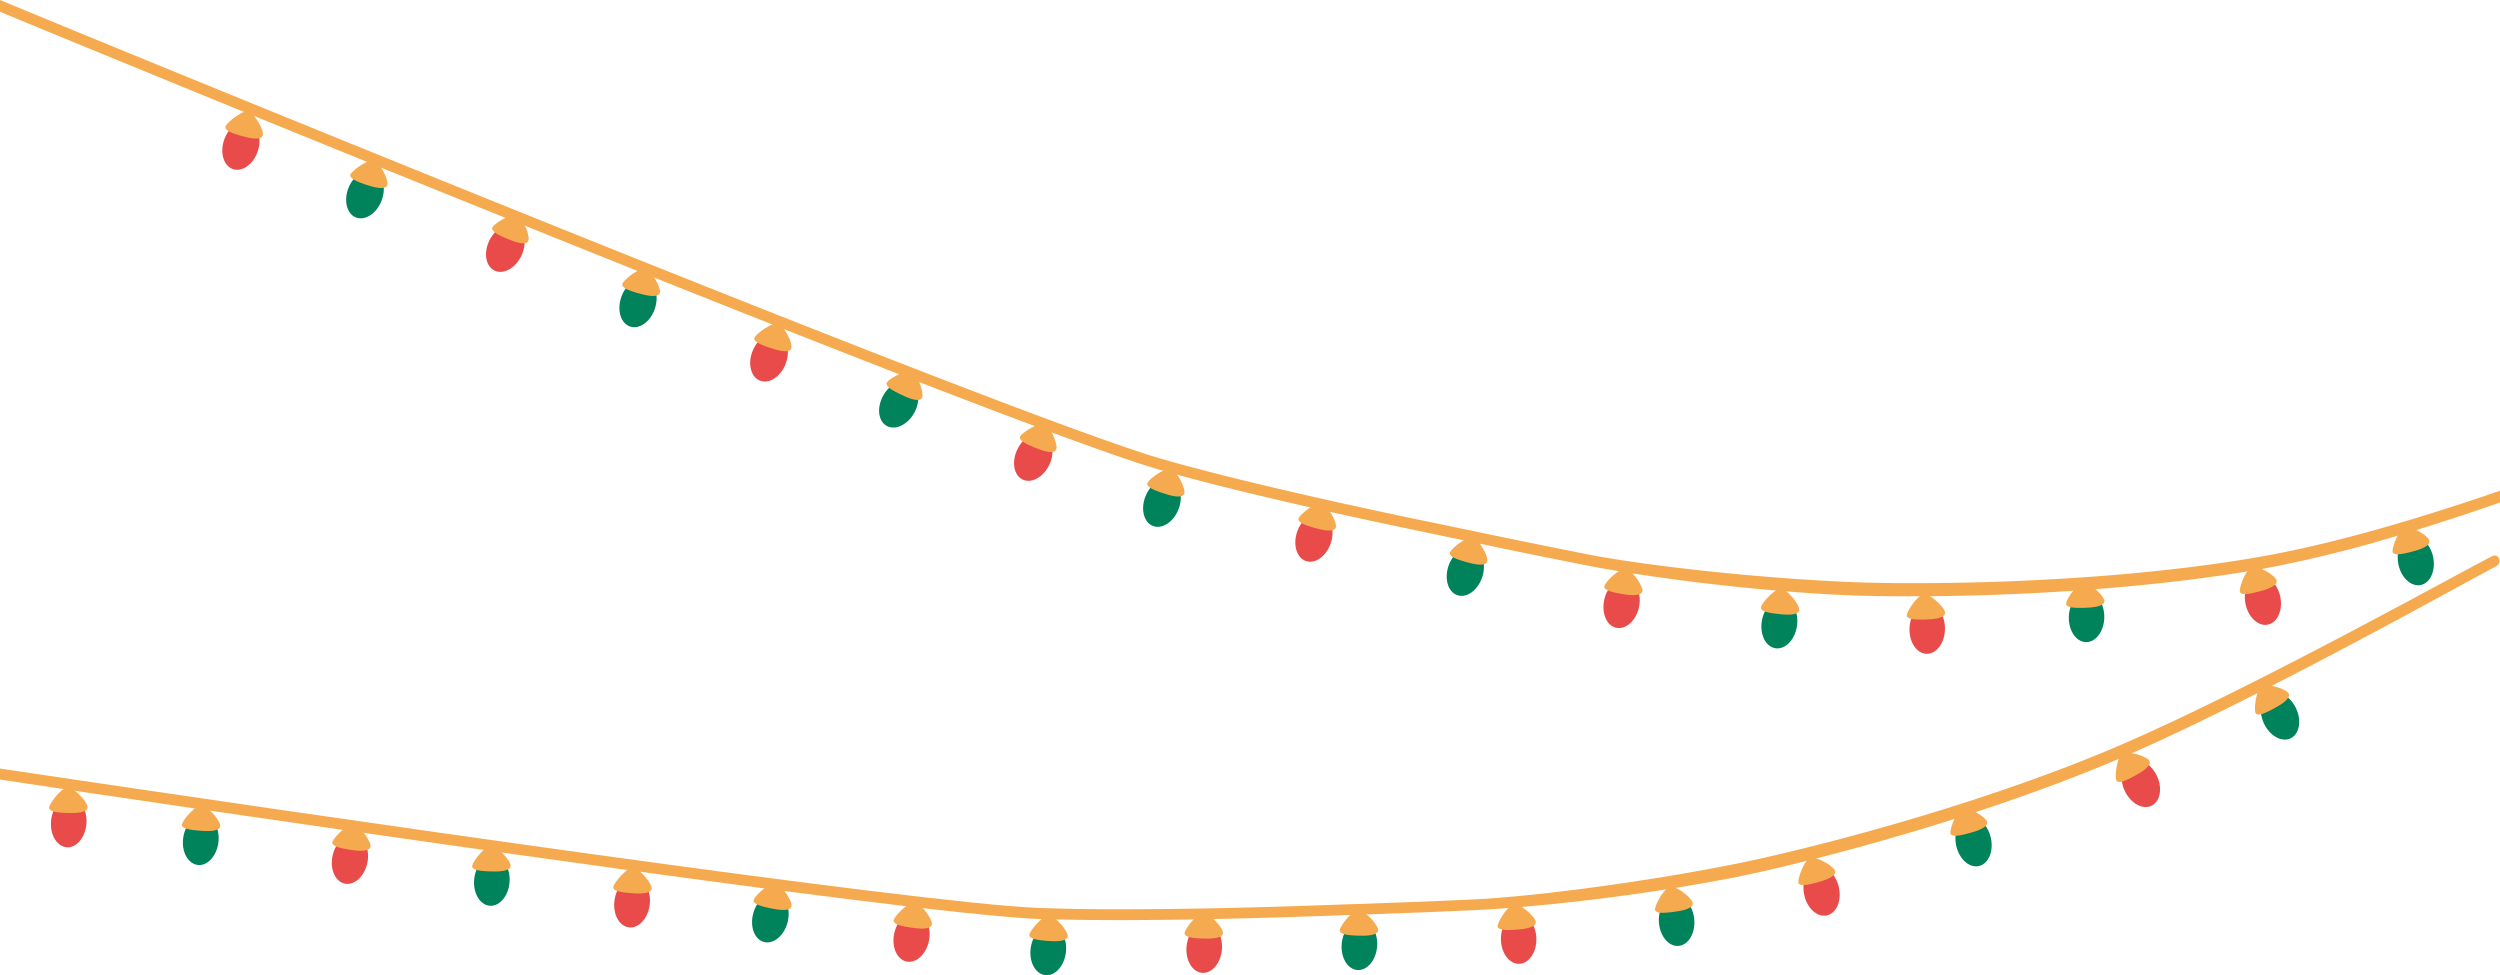 <?xml version="1.0" encoding="UTF-8"?> <svg xmlns="http://www.w3.org/2000/svg" viewBox="0 0 847.91 330.75"><defs><style>.cls-1{fill:#f6aa4f;}.cls-2{fill:#00825b;}.cls-3{fill:#e84b4a;}</style></defs><title>гирлянда справа 2Ресурс 30</title><g id="Слой_2" data-name="Слой 2"><g id="Слой_1-2" data-name="Слой 1"><path class="cls-1" d="M847.91,166.44v4c-8.33,2.88-18,6.13-28.35,9.32h0c-2.09.64-4.19,1.28-6.33,1.91h0A434.41,434.41,0,0,1,767.06,193h0l-2.91.5-2,.32c-16.9,2.77-34.53,4.69-51.43,6-2.54.2-5.08.38-7.59.55-17.84,1.2-34.6,1.72-48.49,1.86h0l-3.52,0c-11.47.06-20.73-.14-26.65-.44-6.27-.31-12.49-.73-18.57-1.21l-3.55-.3c-18.67-1.58-35.84-3.81-48.74-5.83h0c-1.61-.25-3.14-.49-4.61-.74-4-.66-7.45-1.28-10.28-1.83q-18.42-3.62-36.8-7.48h0c-1.83-.37-3.65-.76-5.48-1.14l-10.51-2.2c-3.16-.67-17.33-3.57-34.83-7.47l-6.66-1.49h0c-14.87-3.37-31.3-7.29-45.16-11.1-1.64-.45-3.24-.89-4.8-1.34h0l-1.15-.33c-7.44-2.14-20.16-6.58-36.59-12.66l-5.78-2.15c-11.6-4.33-24.81-9.37-39.14-14.91l-6.86-2.67h0c-12.33-4.8-25.41-9.93-38.95-15.26h0l-4-1.6c-13-5.15-26.43-10.48-40-15.89l-5.68-2.27c-12.7-5.08-25.49-10.21-38.18-15.32l-6.66-2.68c-14.32-5.78-28.45-11.49-42.11-17h0l-4.86-2h0L86.24,39.37,82.8,38h0C42.4,21.49,11.18,8.64,0,4V0C34,14.16,342.36,140.8,394.23,155.71c33.39,9.6,87.24,20.64,93.93,22,17,3.56,34,7.1,51,10.44,15.33,3,50.93,7.55,86.94,9.19,20.87,1,83,1.08,137.2-7.95C793.19,184.48,825.5,174.11,847.91,166.44Z"></path><path class="cls-2" d="M502.68,195.86c-1.5,4.39-5.26,7.08-8.41,6s-4.47-5.5-3-9.89,5.27-7.08,8.41-6S504.19,191.47,502.68,195.86Z"></path><path class="cls-1" d="M504.34,190.64c-.81,1.56-4.58.73-7.59-.16-2-.6-5.75-1.69-4.94-3.25s6.21-5.83,8.1-4.85S505.15,189.08,504.34,190.64Z"></path><path class="cls-3" d="M555.85,206.06c-1,4.52-4.5,7.59-7.74,6.85s-5-5-4-9.53,4.5-7.59,7.74-6.85S556.89,201.54,555.85,206.06Z"></path><path class="cls-1" d="M557,200.7c-.64,1.64-4.48,1.2-7.56.63-2.1-.39-5.9-1.08-5.26-2.71s5.57-6.45,7.55-5.67S557.59,199.06,557,200.7Z"></path><ellipse class="cls-2" cx="603.47" cy="211.55" rx="8.4" ry="6.02" transform="translate(294.56 771.47) rotate(-80.43)"></ellipse><path class="cls-1" d="M610.19,207.13c-.54,1.67-4.4,1.46-7.51,1.07-2.12-.26-5.95-.73-5.41-2.41s5.19-6.75,7.21-6.09S610.74,205.46,610.19,207.13Z"></path><ellipse class="cls-3" cx="445.66" cy="182.36" rx="8.4" ry="6.02" transform="translate(129.32 545.39) rotate(-71.19)"></ellipse><path class="cls-1" d="M453,179.08c-.8,1.56-4.58.73-7.59-.16-2-.6-5.75-1.68-4.94-3.24s6.2-5.83,8.09-4.86S453.81,177.51,453,179.08Z"></path><path class="cls-3" d="M659.66,213.52c-.13,4.64-2.93,8.32-6.25,8.23s-5.91-3.93-5.78-8.57,2.93-8.32,6.25-8.23S659.79,208.88,659.66,213.52Z"></path><path class="cls-1" d="M659.69,208.05c-.31,1.73-4.16,2-7.29,2.09-2.14,0-6,.1-5.69-1.63s4.2-7.41,6.3-7S660,206.31,659.69,208.05Z"></path><path class="cls-2" d="M399.69,172.77c-1.7,4.31-5.58,6.83-8.67,5.61s-4.23-5.7-2.53-10,5.59-6.83,8.68-5.62S401.39,168.45,399.69,172.77Z"></path><path class="cls-1" d="M401.58,167.63c-.88,1.52-4.61.52-7.57-.51-2-.69-5.67-1.94-4.79-3.47s6.46-5.54,8.31-4.48S402.46,166.1,401.58,167.63Z"></path><ellipse class="cls-3" cx="350.47" cy="155.09" rx="8.4" ry="6.02" transform="translate(59.94 405.03) rotate(-64.58)"></ellipse><path class="cls-1" d="M358.14,152.67c-1,1.46-4.64.21-7.52-1-2-.83-5.52-2.33-4.54-3.79s6.83-5.08,8.6-3.9S359.12,151.21,358.14,152.67Z"></path><path class="cls-2" d="M310.09,140c-2.24,4.06-6.41,6.06-9.33,4.46s-3.46-6.19-1.22-10.26,6.41-6.06,9.32-4.46S312.32,135.89,310.09,140Z"></path><path class="cls-1" d="M312.61,135.1c-1.06,1.4-4.63-.07-7.44-1.46-1.91-.95-5.38-2.66-4.31-4.06s7.12-4.67,8.81-3.38S313.68,133.7,312.61,135.1Z"></path><path class="cls-2" d="M713.7,209.55c-.13,4.64-2.93,8.32-6.25,8.23s-5.91-3.93-5.78-8.57,2.93-8.32,6.25-8.23S713.83,204.91,713.7,209.55Z"></path><path class="cls-1" d="M713.73,204.08c-.31,1.73-4.16,2-7.3,2.1-2.13,0-6,.09-5.68-1.64s4.2-7.41,6.3-7S714,202.35,713.73,204.08Z"></path><path class="cls-3" d="M773.4,202.41c.92,4.55-1,8.77-4.23,9.44s-6.64-2.49-7.57-7,1-8.77,4.22-9.43S772.47,197.87,773.4,202.41Z"></path><path class="cls-1" d="M772.18,197.07c.09,1.76-3.58,3-6.63,3.71-2.06.51-5.81,1.45-5.9-.31s2.4-8.17,4.53-8.28S772.09,195.32,772.18,197.07Z"></path><ellipse class="cls-2" cx="819.35" cy="190.14" rx="6.02" ry="8.4" transform="translate(-21.4 165.01) rotate(-11.35)"></ellipse><path class="cls-1" d="M824,183.61c.09,1.76-3.59,2.94-6.63,3.68-2.07.51-5.82,1.44-5.91-.32s2.43-8.16,4.56-8.27S824,181.85,824,183.61Z"></path><path class="cls-3" d="M266.43,123.48c-1.7,4.32-5.58,6.83-8.68,5.62s-4.22-5.71-2.52-10,5.59-6.84,8.68-5.62S268.13,119.17,266.43,123.48Z"></path><path class="cls-1" d="M268.32,118.34c-.88,1.53-4.61.53-7.57-.5-2-.7-5.67-2-4.79-3.47s6.46-5.54,8.31-4.48S269.2,116.82,268.32,118.34Z"></path><path class="cls-2" d="M222.09,104.74c-1.5,4.39-5.26,7.08-8.41,6s-4.48-5.5-3-9.89,5.26-7.09,8.4-6S223.59,100.35,222.09,104.74Z"></path><path class="cls-1" d="M223.74,99.52c-.81,1.56-4.58.73-7.59-.15-2.05-.61-5.75-1.68-5-3.25s6.2-5.83,8.1-4.86S224.54,98,223.74,99.52Z"></path><ellipse class="cls-3" cx="171.4" cy="84.22" rx="8.4" ry="6.02" transform="translate(20.57 201.37) rotate(-64.01)"></ellipse><path class="cls-1" d="M179.09,81.89c-1,1.45-4.63.15-7.51-1.1-2-.85-5.49-2.39-4.5-3.84s6.88-5,8.64-3.81S180.09,80.44,179.09,81.89Z"></path><path class="cls-2" d="M129.38,68.13c-1.7,4.32-5.58,6.83-8.67,5.62s-4.22-5.71-2.52-10,5.58-6.84,8.67-5.62S131.08,63.82,129.38,68.13Z"></path><path class="cls-1" d="M131.27,63c-.88,1.53-4.61.52-7.57-.5-2-.7-5.67-2-4.79-3.47s6.47-5.54,8.31-4.48S132.15,61.47,131.27,63Z"></path><ellipse class="cls-3" cx="81.72" cy="49.41" rx="8.4" ry="6.02" transform="translate(8.59 110.83) rotate(-71.19)"></ellipse><path class="cls-1" d="M89.06,46.13c-.81,1.56-4.58.74-7.59-.15-2-.6-5.75-1.68-4.94-3.24s6.2-5.84,8.09-4.86S89.87,44.57,89.06,46.13Z"></path><path class="cls-1" d="M846.67,192c-5.17,2.66-40.1,22.18-76.14,40.59h0l-4.9,2.51c-14.86,7.52-29.68,14.71-42.48,20.32l-2.73,1.19-1.82.78h0c-15.76,6.71-32.43,12.77-48.54,18.05q-3.64,1.2-7.23,2.33c-17.06,5.42-33.22,9.92-46.69,13.36h0l-3.39.85h0c-11.12,2.79-20.15,4.79-26,5.91-6.17,1.18-12.31,2.26-18.34,3.23h0c-1.18.2-2.34.38-3.5.56-18.51,2.9-35.72,4.82-48.72,5.93-1.63.14-3.18.26-4.67.37-4,.32-7.54.53-10.42.67-12.51.58-25,1.05-37.54,1.49l-5.6.19-10.73.37c-3.22.11-17.67.65-35.59,1l-6.83.14h0c-15.24.26-32.14.36-46.51,0l-5-.16-1.21,0c-7.81-.32-21.42-1.63-39.09-3.67l-5.65-.65h0c-12.22-1.44-26.13-3.18-41.24-5.15h0l-6.83-.89h0c-13.33-1.75-27.49-3.65-42.17-5.66l-4.31-.59c-13.87-1.9-28.16-3.9-42.62-5.93l-6.07-.86c-13.54-1.91-27.18-3.85-40.71-5.8l-7.1-1c-15.29-2.2-30.38-4.39-45-6.52l-5.19-.76c-14.22-2.08-27.92-4.1-40.79-6l-3.67-.55h0L0,264.39v-3.72C109.45,277,311,306.29,352.14,307.93c34.71,1.38,89.64-.69,96.47-.92,17.36-.58,34.71-1.19,52.06-2,15.6-.73,51.26-4.78,86.63-11.75,20.5-4,80.87-18.68,131.37-40.34,45.38-19.45,119.25-60.73,126.66-64.33C847.47,187.56,848.79,191,846.67,192Z"></path><ellipse class="cls-2" cx="461.03" cy="320.6" rx="8.4" ry="6.02" transform="translate(100.52 751.14) rotate(-84.87)"></ellipse><path class="cls-1" d="M467.39,315.68c-.42,1.71-4.28,1.79-7.41,1.64-2.13-.1-6-.27-5.58-2s4.65-7.13,6.72-6.63S467.8,314,467.39,315.68Z"></path><path class="cls-3" d="M521.09,318.41c.07,4.63-2.56,8.44-5.89,8.49s-6.07-3.67-6.14-8.31,2.57-8.44,5.89-8.49S521,313.77,521.09,318.41Z"></path><path class="cls-1" d="M520.88,312.93c-.23,1.75-4.06,2.24-7.19,2.42-2.13.12-6,.35-5.75-1.39s3.87-7.58,6-7.3S521.12,311.19,520.88,312.93Z"></path><path class="cls-2" d="M574.65,312c.34,4.63-2.07,8.58-5.39,8.82s-6.27-3.31-6.61-7.94,2.07-8.57,5.39-8.82S574.31,307.35,574.65,312Z"></path><path class="cls-1" d="M574.13,306.53c-.13,1.75-3.93,2.46-7,2.82-2.11.25-6,.7-5.82-1.05s3.43-7.8,5.56-7.64S574.26,304.77,574.13,306.53Z"></path><ellipse class="cls-3" cx="408.42" cy="321.58" rx="8.4" ry="6.02" transform="translate(52.08 700.05) rotate(-84.94)"></ellipse><path class="cls-1" d="M414.77,316.65c-.41,1.71-4.27,1.8-7.4,1.66-2.13-.1-6-.27-5.58-2s4.64-7.14,6.71-6.64S415.18,314.94,414.77,316.65Z"></path><path class="cls-3" d="M623.69,301c1,4.54-.86,8.78-4.11,9.48s-6.68-2.42-7.65-6.95.87-8.78,4.12-9.48S622.72,296.43,623.69,301Z"></path><path class="cls-1" d="M622.42,295.64c.11,1.76-3.55,3-6.58,3.78-2.07.53-5.8,1.51-5.91-.24s2.31-8.2,4.44-8.33S622.31,293.89,622.42,295.64Z"></path><path class="cls-2" d="M361.49,323.2c-.62,4.59-3.8,8-7.09,7.51s-5.46-4.54-4.83-9.13,3.8-8,7.09-7.52S362.12,318.6,361.49,323.2Z"></path><path class="cls-1" d="M362.1,317.75c-.49,1.69-4.35,1.61-7.47,1.32-2.12-.2-6-.55-5.48-2.24s5-6.92,7-6.32S362.6,316.07,362.1,317.75Z"></path><path class="cls-3" d="M315.06,319.12c-.94,4.55-4.34,7.69-7.59,7s-5.14-4.9-4.2-9.44,4.34-7.68,7.6-7S316,314.58,315.06,319.12Z"></path><path class="cls-1" d="M316,313.74c-.6,1.65-4.45,1.3-7.55.79-2.1-.34-5.91-.95-5.31-2.6s5.43-6.56,7.43-5.83S316.65,312.09,316,313.74Z"></path><path class="cls-2" d="M267.09,312.93c-1.21,4.48-4.79,7.41-8,6.55s-4.83-5.19-3.62-9.68,4.78-7.41,8-6.55S268.29,308.45,267.09,312.93Z"></path><path class="cls-1" d="M268.39,307.61c-.7,1.61-4.52,1-7.58.35-2.08-.47-5.86-1.3-5.15-2.91s5.8-6.23,7.75-5.38S269.09,306,268.39,307.61Z"></path><path class="cls-2" d="M675.24,284.27c1,4.53-.87,8.78-4.12,9.47s-6.67-2.41-7.65-6.94.87-8.79,4.12-9.48S674.27,279.73,675.24,284.27Z"></path><path class="cls-1" d="M674,278.94c.11,1.76-3.55,3-6.59,3.77-2.06.54-5.8,1.52-5.91-.23s2.32-8.2,4.45-8.34S673.85,277.19,674,278.94Z"></path><path class="cls-3" d="M731.53,263.14c2,4.19,1.15,8.75-1.86,10.16s-7-.83-9-5-1.14-8.74,1.86-10.16S729.55,258.94,731.53,263.14Z"></path><path class="cls-1" d="M729.08,258.24c.51,1.69-2.78,3.71-5.56,5.17-1.89,1-5.3,2.8-5.81,1.11s.4-8.5,2.44-9.12S728.57,256.56,729.08,258.24Z"></path><ellipse class="cls-2" cx="773.3" cy="242.86" rx="6.02" ry="8.4" transform="translate(-29.98 351.07) rotate(-25.11)"></ellipse><path class="cls-1" d="M776.31,235.4c.51,1.69-2.79,3.71-5.57,5.16-1.89,1-5.31,2.78-5.81,1.09s.42-8.5,2.46-9.12S775.81,233.72,776.31,235.4Z"></path><path class="cls-3" d="M220.34,307c-.63,4.6-3.8,8-7.1,7.52s-5.45-4.54-4.83-9.14,3.8-8,7.09-7.51S221,302.41,220.34,307Z"></path><path class="cls-1" d="M221,301.57c-.49,1.69-4.36,1.6-7.48,1.31-2.12-.2-6-.54-5.48-2.23s5-6.92,7-6.33S221.44,299.88,221,301.57Z"></path><path class="cls-2" d="M172.81,299.35c-.41,4.62-3.43,8.13-6.74,7.84s-5.66-4.28-5.25-8.9,3.43-8.14,6.74-7.84S173.22,294.72,172.81,299.35Z"></path><path class="cls-1" d="M173.17,293.88c-.41,1.71-4.28,1.81-7.41,1.66-2.13-.1-6-.26-5.58-2s4.64-7.15,6.71-6.65S173.58,292.17,173.17,293.88Z"></path><ellipse class="cls-3" cx="118.69" cy="291.47" rx="8.4" ry="6.02" transform="translate(-191.32 345.68) rotate(-77.76)"></ellipse><path class="cls-1" d="M125.61,287.37c-.62,1.65-4.46,1.26-7.55.72-2.1-.36-5.91-1-5.29-2.65s5.49-6.51,7.49-5.76S126.23,285.73,125.61,287.37Z"></path><path class="cls-2" d="M74.06,285.83c-.63,4.6-3.8,8-7.09,7.52s-5.46-4.54-4.84-9.14,3.8-8,7.1-7.51S74.68,281.24,74.06,285.83Z"></path><path class="cls-1" d="M74.67,280.39c-.49,1.69-4.35,1.6-7.48,1.31-2.12-.19-6-.54-5.47-2.23s5-6.92,7-6.32S75.16,278.7,74.67,280.39Z"></path><ellipse class="cls-3" cx="23.31" cy="278.98" rx="8.4" ry="6.02" transform="translate(-256.64 277.6) rotate(-84.94)"></ellipse><path class="cls-1" d="M29.66,274.05c-.41,1.71-4.27,1.8-7.41,1.66-2.13-.1-6-.27-5.57-2s4.63-7.14,6.71-6.64S30.07,272.34,29.66,274.05Z"></path></g></g></svg> 